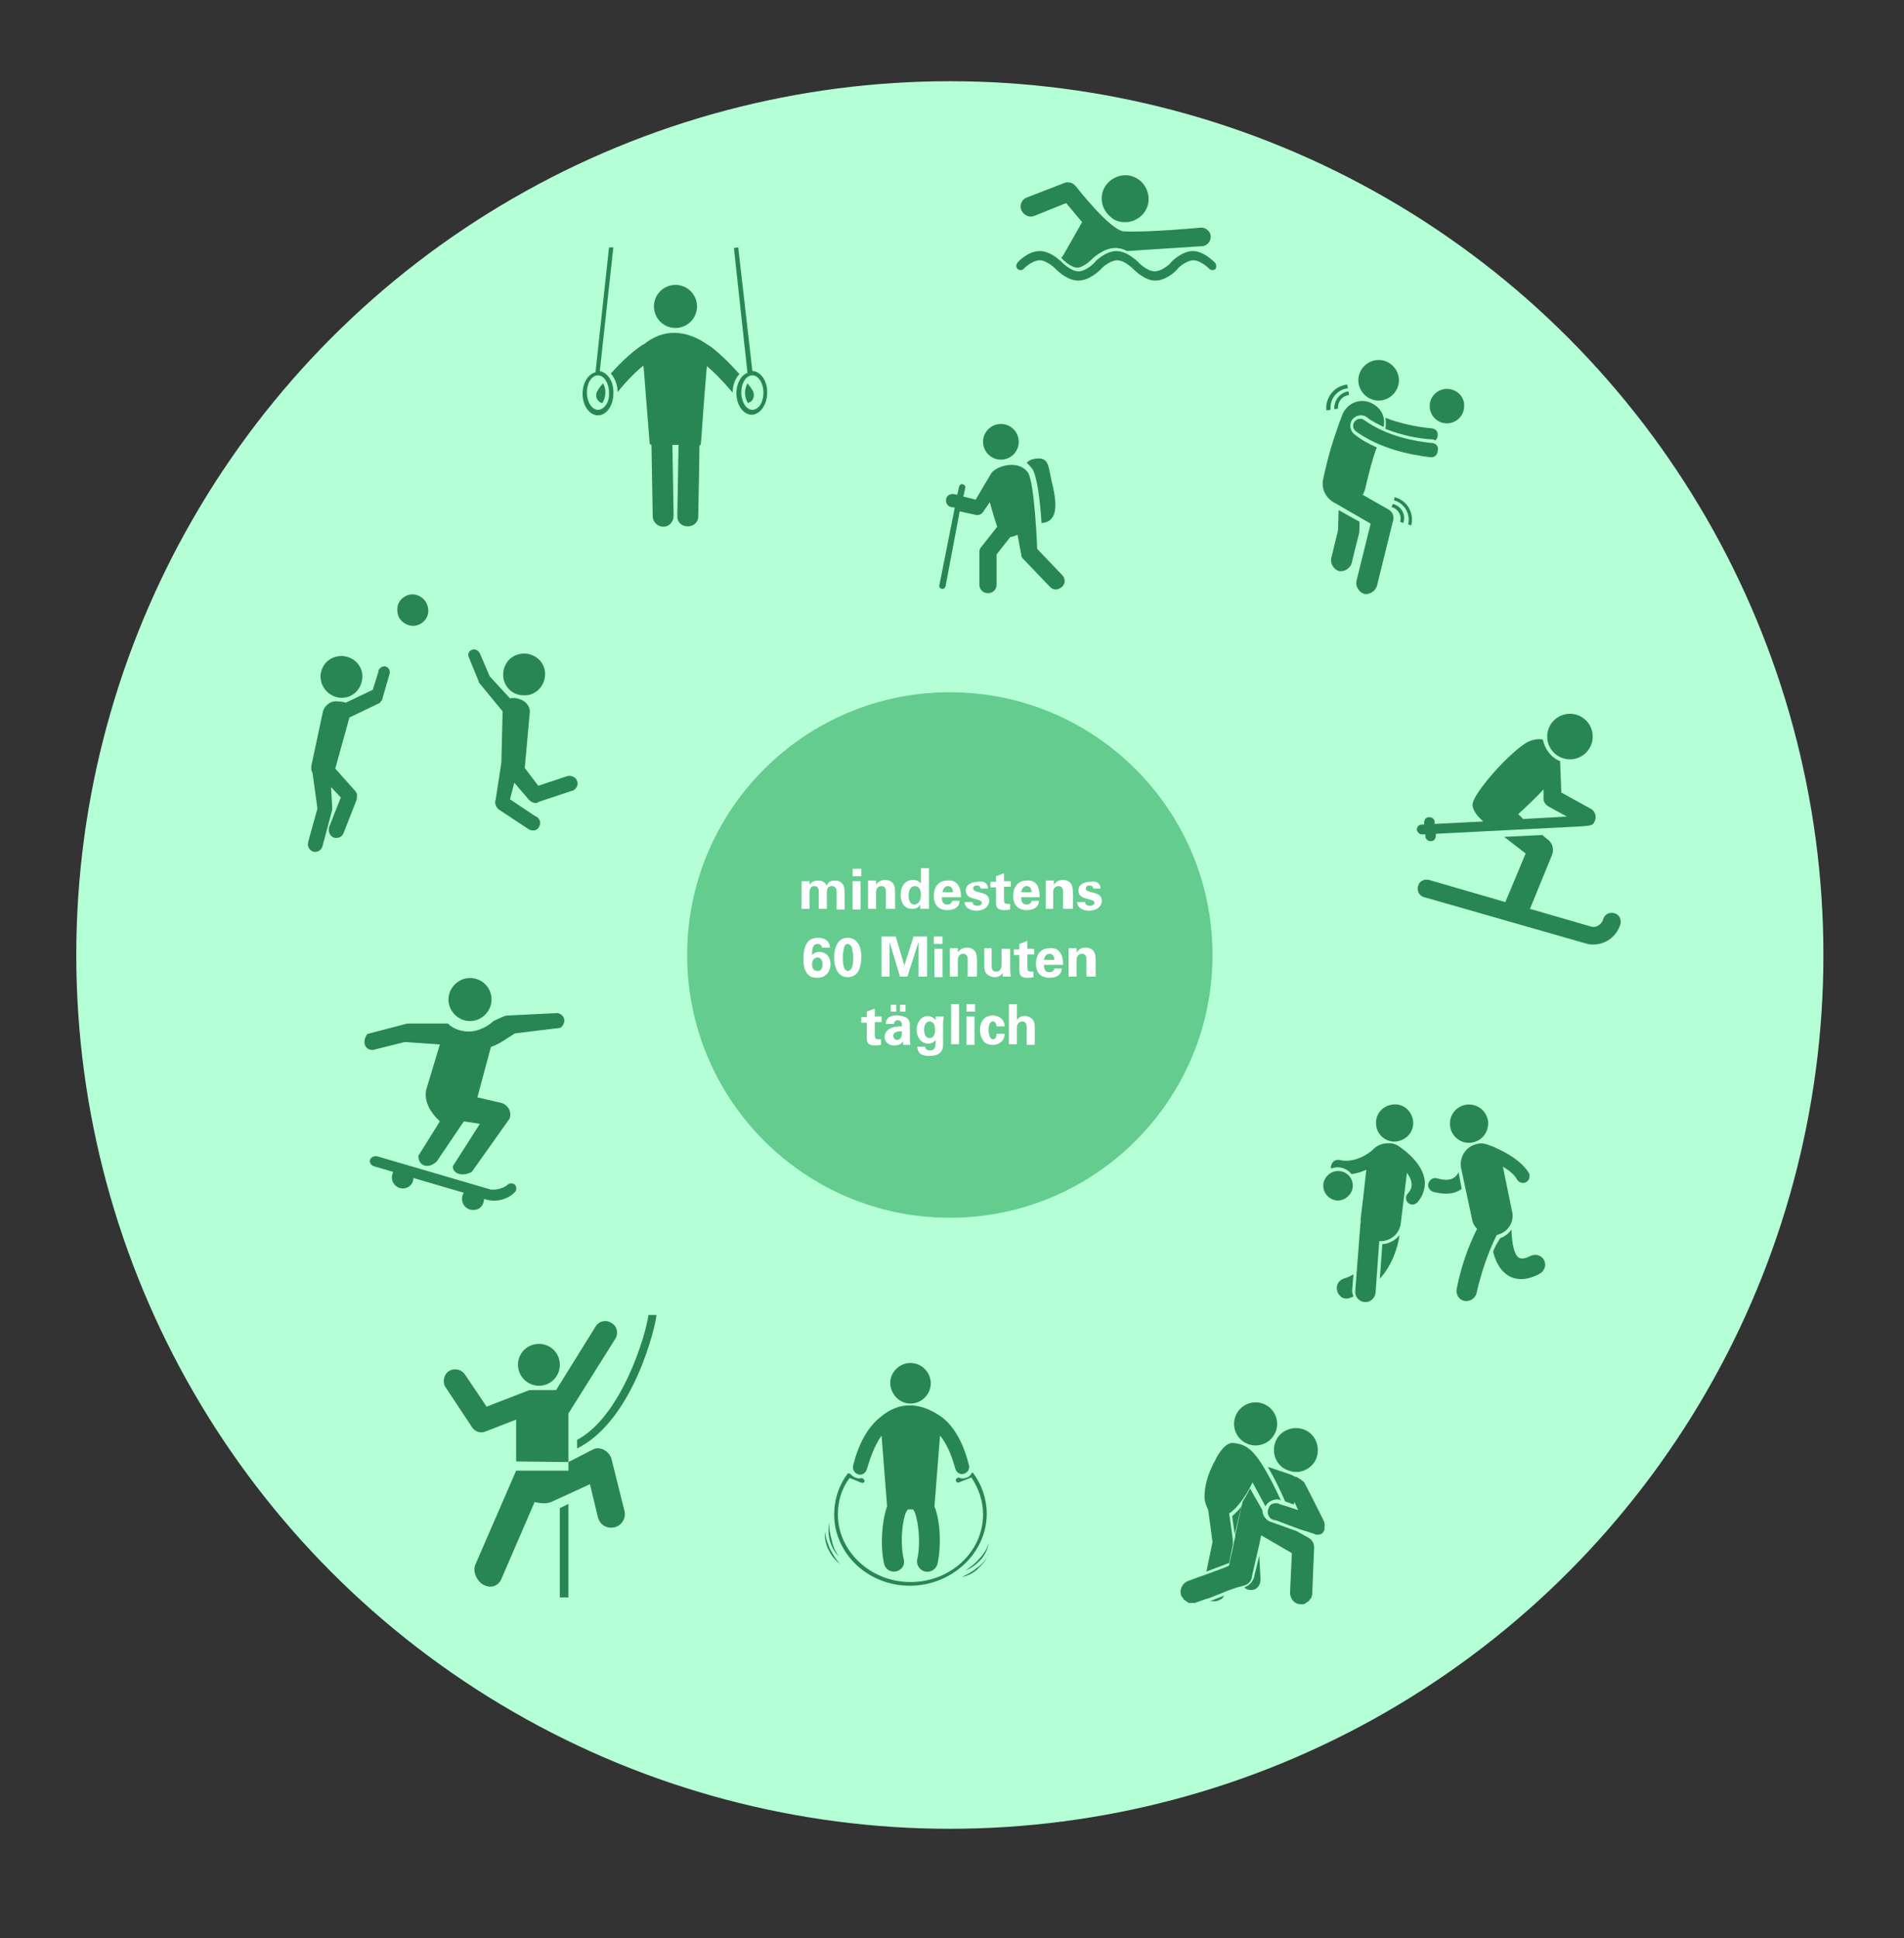 <?xml version="1.0" encoding="UTF-8"?>
<!-- Generator: Adobe Illustrator 24.0.1, SVG Export Plug-In . SVG Version: 6.00 Build 0)  -->
<svg xmlns="http://www.w3.org/2000/svg" xmlns:xlink="http://www.w3.org/1999/xlink" id="Ebene_1" x="0px" y="0px" viewBox="0 0 309.5 315" style="enable-background:new 0 0 309.5 315;" xml:space="preserve">
<rect x="0" y="0" width="309.5" height="315" fill="#333333" stroke="none"/>
<style type="text/css">
	.st0{fill:#B4FFD5;}
	.st1{fill:#64CC8F;}
	.st2{fill:#FFFFFF;}
	.st3{fill:#288653;}
</style>
<circle class="st0" cx="154.4" cy="155.2" r="142"></circle>
<circle class="st1" cx="154.4" cy="155.2" r="42.7"></circle>
<g>
	<path class="st2" d="M135.7,143.1c0.6,0,1,0.2,1.3,0.6c0.2,0.3,0.3,0.7,0.3,1.3v2.8H136V145c0-0.7-0.3-1-0.8-1   c-0.6,0-0.8,0.4-0.8,1.2v2.5h-1.3V145c0-0.5-0.1-1-0.7-1c-0.5,0-0.8,0.3-0.8,1v2.7h-1.3V144c0-0.2,0-0.4,0-0.8h1.3l0,0.6   c0.3-0.5,0.8-0.7,1.4-0.7c0.7,0,1.2,0.3,1.4,0.9C134.5,143.4,135,143.1,135.7,143.1z"></path>
	<path class="st2" d="M140,141.2v1.2h-1.4v-1.2H140z M139.9,143.2v4.6h-1.3v-4.6H139.9z"></path>
	<path class="st2" d="M145.4,147.7H144v-2.9c0-0.5-0.3-0.8-0.7-0.8c-0.5,0-0.9,0.3-0.9,1v2.7h-1.3v-3.9c0-0.1,0-0.4,0-0.7h1.3l0,0.7   c0.3-0.5,0.8-0.8,1.5-0.8c0.5,0,1,0.2,1.3,0.6c0.2,0.3,0.3,0.7,0.3,1.5V147.7z"></path>
	<path class="st2" d="M151,141.2v5.8c0,0.1,0,0.2,0,0.7h-1.4l0-0.7c-0.3,0.5-0.7,0.7-1.3,0.7c-1.3,0-1.9-1-1.9-2.3   c0-1.3,0.7-2.4,2-2.4c0.6,0,1,0.2,1.3,0.6v-2.5H151z M148.6,147c0.4,0,0.6-0.2,0.8-0.4c0.2-0.3,0.3-0.8,0.3-1.2   c0-0.9-0.4-1.4-1-1.4s-1,0.6-1,1.5C147.7,146.2,147.9,147,148.6,147z"></path>
	<path class="st2" d="M156,144.3c0.1,0.3,0.2,0.8,0.2,1.2c0,0.1,0,0.2,0,0.3h-3.1c0,0.9,0.3,1.2,0.9,1.2c0.4,0,0.7-0.2,0.8-0.6h1.2   c-0.1,1.1-0.9,1.5-2,1.5c-1.4,0-2.2-0.8-2.2-2.3c0-1.5,0.8-2.5,2.2-2.5C155,143,155.6,143.4,156,144.3z M154.9,145   c0-0.6-0.3-1-0.8-1c-0.5,0-0.8,0.4-0.9,1H154.9z"></path>
	<path class="st2" d="M160.6,144.4h-1.2c0-0.3-0.2-0.5-0.6-0.5c-0.4,0-0.6,0.2-0.6,0.5c0,0.2,0.1,0.3,0.3,0.4c0.2,0.1,0.6,0.2,1,0.3   c0.8,0.2,1.3,0.5,1.3,1.3c0,0.8-0.7,1.6-2.1,1.6c-1,0-1.9-0.5-1.9-1.4h1.3c0,0.4,0.3,0.6,0.8,0.6c0.4,0,0.7-0.2,0.7-0.5   c0-0.3-0.4-0.4-0.7-0.5l-0.7-0.2c-0.8-0.2-1.2-0.6-1.2-1.3c0-1,1-1.4,2-1.4C159.8,143.1,160.6,143.5,160.6,144.4z"></path>
	<path class="st2" d="M163.2,143.2h1.1v0.9h-1.1v2.1c0,0.5,0.1,0.7,0.6,0.7c0.2,0,0.2,0,0.4,0v0.9c-0.4,0.1-0.8,0.1-1,0.1   c-0.9,0-1.3-0.3-1.3-1.2v-2.5H161v-0.9h0.9v-0.9l1.3-0.5V143.2z"></path>
	<path class="st2" d="M168.8,144.3c0.1,0.3,0.2,0.8,0.2,1.2c0,0.1,0,0.2,0,0.3H166c0,0.9,0.3,1.2,0.9,1.2c0.4,0,0.7-0.2,0.8-0.6h1.2   c-0.1,1.1-0.9,1.5-2,1.5c-1.4,0-2.2-0.8-2.2-2.3c0-1.5,0.8-2.5,2.2-2.5C167.8,143,168.5,143.4,168.8,144.3z M167.7,145   c0-0.6-0.3-1-0.8-1c-0.5,0-0.8,0.4-0.9,1H167.7z"></path>
	<path class="st2" d="M174.2,147.7h-1.4v-2.9c0-0.5-0.3-0.8-0.7-0.8c-0.5,0-0.9,0.3-0.9,1v2.7H170v-3.9c0-0.1,0-0.4,0-0.7h1.3l0,0.7   c0.3-0.5,0.8-0.8,1.5-0.8c0.5,0,1,0.2,1.3,0.6c0.2,0.3,0.3,0.7,0.3,1.5V147.7z"></path>
	<path class="st2" d="M178.9,144.4h-1.2c0-0.3-0.2-0.5-0.6-0.5c-0.4,0-0.6,0.2-0.6,0.5c0,0.2,0.1,0.3,0.3,0.4c0.2,0.1,0.6,0.2,1,0.3   c0.8,0.2,1.3,0.5,1.3,1.3c0,0.8-0.7,1.6-2.1,1.6c-1,0-1.9-0.5-1.9-1.4h1.3c0,0.4,0.3,0.6,0.8,0.6c0.4,0,0.7-0.2,0.7-0.5   c0-0.3-0.4-0.4-0.7-0.5l-0.7-0.2c-0.8-0.2-1.2-0.6-1.2-1.3c0-1,1-1.4,2-1.4C178.1,143.1,178.9,143.5,178.9,144.4z"></path>
	<path class="st2" d="M133.6,154c0-0.4-0.3-0.6-0.7-0.6c-0.9,0-0.9,1.1-0.9,1.8c0.4-0.4,0.8-0.5,1.2-0.5c0.9,0,1.8,0.6,1.8,2   c0,0.6-0.2,1.1-0.5,1.5c-0.4,0.4-0.8,0.7-1.7,0.7c-0.6,0-1-0.1-1.3-0.4c-0.6-0.5-0.9-1.3-0.9-2.5c0-1.3,0.2-2.6,1-3.2   c0.6-0.4,1.2-0.4,1.4-0.4c1,0,1.9,0.5,1.9,1.6H133.6z M133.7,156.7c0-0.5-0.2-1.1-0.8-1.1c-0.4,0-0.9,0.3-0.9,1.1   c0,0.7,0.3,1.1,0.9,1.1C133.4,157.9,133.7,157.4,133.7,156.7z"></path>
	<path class="st2" d="M137.8,158.8c-1.7,0-2.2-1.7-2.2-3.2c0-1.5,0.5-3.2,2.2-3.2c0.7,0,1.2,0.3,1.6,0.8c0.4,0.5,0.6,1.2,0.6,2.3   C140,157.7,139.2,158.8,137.8,158.8z M138.7,155.7c0-0.6-0.1-1.2-0.2-1.6s-0.4-0.7-0.7-0.7c-0.3,0-0.5,0.2-0.6,0.6   c-0.1,0.4-0.2,1-0.2,1.7c0,1.4,0.3,2.1,0.8,2.1C138.4,157.8,138.7,157,138.7,155.7z"></path>
	<path class="st2" d="M145.6,152.2l1.4,4.7l1.5-4.7h2.2v6.5h-1.4v-5.6l-1.8,5.6h-1.2l-1.7-5.6v5.6h-1.3v-6.5H145.6z"></path>
	<path class="st2" d="M153.2,152.2v1.2h-1.4v-1.2H153.2z M153.2,154.2v4.6h-1.3v-4.6H153.2z"></path>
	<path class="st2" d="M158.7,158.7h-1.4v-2.9c0-0.5-0.3-0.8-0.7-0.8c-0.5,0-0.9,0.3-0.9,1v2.7h-1.3v-3.9c0-0.1,0-0.4,0-0.7h1.3   l0,0.7c0.3-0.5,0.8-0.8,1.5-0.8c0.5,0,1,0.2,1.3,0.6c0.2,0.3,0.3,0.7,0.3,1.5V158.7z"></path>
	<path class="st2" d="M161.2,154.2v2.8c0,0.7,0.3,0.9,0.7,0.9c0.8,0,0.9-0.6,0.9-1.3v-2.4h1.4v2.8c0,0.4,0,1.4,0.1,1.7h-1.3l0-0.6   c-0.3,0.5-0.8,0.7-1.3,0.7c-0.6,0-1.1-0.3-1.4-0.6c-0.2-0.3-0.3-0.7-0.3-1.2v-2.9H161.2z"></path>
	<path class="st2" d="M167,154.2h1.1v0.9H167v2.1c0,0.5,0.1,0.7,0.6,0.7c0.2,0,0.2,0,0.4,0v0.9c-0.4,0.1-0.8,0.1-1,0.1   c-0.9,0-1.3-0.3-1.3-1.2v-2.5h-0.9v-0.9h0.9v-0.9l1.3-0.5V154.2z"></path>
	<path class="st2" d="M172.6,155.3c0.1,0.3,0.2,0.8,0.2,1.2c0,0.1,0,0.2,0,0.3h-3.1c0,0.9,0.3,1.2,0.9,1.2c0.4,0,0.7-0.2,0.8-0.6   h1.2c-0.1,1.1-0.9,1.5-2,1.5c-1.4,0-2.2-0.8-2.2-2.3c0-1.5,0.8-2.5,2.2-2.5C171.6,154,172.2,154.4,172.6,155.3z M171.4,156   c0-0.6-0.3-1-0.8-1c-0.5,0-0.8,0.4-0.9,1H171.4z"></path>
	<path class="st2" d="M178,158.7h-1.4v-2.9c0-0.5-0.3-0.8-0.7-0.8c-0.5,0-0.9,0.3-0.9,1v2.7h-1.3v-3.9c0-0.1,0-0.4,0-0.7h1.3l0,0.7   c0.3-0.5,0.8-0.8,1.5-0.8c0.5,0,1,0.2,1.3,0.6c0.2,0.3,0.3,0.7,0.3,1.5V158.7z"></path>
	<path class="st2" d="M142.2,165.2h1.1v0.9h-1.1v2.1c0,0.5,0.1,0.7,0.6,0.7c0.2,0,0.2,0,0.4,0v0.9c-0.4,0.1-0.8,0.1-1,0.1   c-0.9,0-1.3-0.3-1.3-1.2v-2.5H140v-0.9h0.9v-0.9l1.3-0.5V165.2z"></path>
	<path class="st2" d="M147.5,165.5c0.3,0.3,0.4,0.6,0.4,1.2l0,1.7c0,0.6,0,1,0.1,1.4h-1.2c0-0.1,0-0.2,0-0.3c0-0.1,0-0.2,0-0.3   c-0.3,0.5-0.7,0.7-1.4,0.7c-0.3,0-0.6,0-0.9-0.2c-0.4-0.2-0.7-0.7-0.7-1.1c0-0.7,0.3-1.1,0.8-1.4s1.1-0.4,1.8-0.4h0.2v-0.2   c0-0.5-0.2-0.8-0.7-0.8c-0.2,0-0.4,0.1-0.5,0.3c0,0.1-0.1,0.2-0.1,0.3h-1.3c0-1.1,0.9-1.4,1.9-1.4   C146.6,165.1,147.1,165.2,147.5,165.5z M145.7,163.3v1.1h-0.9v-1.1H145.7z M145.8,169c0.6,0,0.8-0.5,0.8-1.2v-0.2l-0.2,0   c-0.8,0-1.2,0.3-1.2,0.7C145.2,168.7,145.5,169,145.8,169z M147.2,163.3v1.1h-0.9v-1.1H147.2z"></path>
	<path class="st2" d="M152.1,165.8l0-0.6h1.3c0,0.3-0.1,0.7-0.1,1.1v3.5c0,1.3-0.9,1.8-2.2,1.8c-1.2,0-1.9-0.3-2-1.5h1.3   c0,0.4,0.3,0.6,0.8,0.6c0.4,0,0.7-0.2,0.8-0.5c0-0.1,0.1-0.6,0.1-0.9V169c-0.3,0.4-0.7,0.6-1.2,0.6c-1.2,0-1.9-1.1-1.9-2.2   c0-1.2,0.7-2.3,1.9-2.3C151.4,165.2,151.8,165.4,152.1,165.8z M151.1,168.7c0.6,0,0.9-0.5,0.9-1.3c0-0.9-0.3-1.4-0.9-1.4   c-0.5,0-0.9,0.5-0.9,1.4C150.3,168.3,150.6,168.7,151.1,168.7z"></path>
	<path class="st2" d="M155.9,163.2v6.5h-1.3v-6.5H155.9z"></path>
	<path class="st2" d="M158.5,163.2v1.2h-1.4v-1.2H158.5z M158.4,165.2v4.6h-1.3v-4.6H158.4z"></path>
	<path class="st2" d="M163.3,166.8H162c-0.1-0.6-0.3-0.8-0.6-0.8c-0.5,0-0.7,0.5-0.7,1.4c0,0.4,0.1,1.5,0.7,1.5   c0.4,0,0.6-0.4,0.6-0.9h1.3c0,1.1-0.8,1.8-1.9,1.8c-0.9,0-1.3-0.3-1.6-0.7c-0.3-0.4-0.5-1-0.5-1.7c0-2.1,1.5-2.4,2.1-2.4   C162.5,165.1,163.3,165.7,163.3,166.8z"></path>
	<path class="st2" d="M165.3,163.2v2.6c0.3-0.5,0.7-0.7,1.3-0.7c0.4,0,0.8,0.2,1.1,0.4c0.4,0.3,0.5,0.9,0.5,1.5v2.8h-1.3V167   c0-0.7-0.3-1-0.7-1c-0.5,0-0.9,0.4-0.9,0.9v2.8H164v-6.5H165.3z"></path>
</g>
<g>
	<path class="st3" d="M55.4,113.4c1.9,0.1,3.4-1.4,3.5-3.3c0.1-1.9-1.4-3.4-3.3-3.5c-1.3,0-2.4,0.6-3,1.6c-0.3,0.5-0.5,1.1-0.5,1.7   C52.1,111.8,53.6,113.3,55.4,113.4z"></path>
	<path class="st3" d="M85.1,113c1.9,0.1,3.4-1.4,3.5-3.3c0.1-1.9-1.4-3.4-3.3-3.5c-1.3,0-2.4,0.6-3,1.6c-0.3,0.5-0.5,1.1-0.5,1.7   C81.7,111.4,83.2,113,85.1,113z"></path>
	<path class="st3" d="M66.8,96.6c-1.4,0.2-2.4,1.4-2.2,2.8c0.1,1.4,1.4,2.4,2.8,2.3c1.4-0.2,2.4-1.4,2.2-2.8   C69.4,97.5,68.2,96.5,66.8,96.6z"></path>
	<path class="st3" d="M93.8,126.9c-0.2-0.6-0.9-0.9-1.5-0.8l0,0l-4.8,1.6l-2.2-2.9l0.8-8.8l0,0c0.2-1.1-0.6-2.1-1.7-2.4   c-0.5-0.2-1-0.2-1.5-0.1l-3.3-3.6l-1.5-3.5c0-0.1,0-0.1-0.1-0.2c-0.2-0.5-0.8-0.8-1.3-0.6c-0.5,0.2-0.7,0.7-0.5,1.2l0,0l1.6,3.9   l0,0c0,0.1,0.1,0.3,0.2,0.4l3.7,4.5l-0.2,8.3l-0.9,5.9c0,0.1,0,0.2-0.1,0.3c0,0,0,0,0,0.1c0,0,0,0.1,0,0.1l0,0.1l0,0   c0,0.4,0.2,0.8,0.5,1.1l5,3.3l0,0c0.6,0.3,1.3,0.2,1.6-0.4c0.4-0.6,0.2-1.3-0.4-1.7c0,0,0,0-0.1,0l-4.2-2.8l0.7-2.7L86,130l0,0   c0.3,0.3,0.7,0.5,1.1,0.5l0,0l0.1,0c0.1,0,0.1,0,0.2-0.1c0.1,0,0.1,0,0.2-0.1l5.4-1.8c0,0,0.1,0,0.1,0   C93.7,128.2,94.1,127.5,93.8,126.9z"></path>
	<path class="st3" d="M62.7,108.3c-0.5-0.1-1,0.2-1.2,0.7c0,0.1,0,0.1,0,0.2l-0.9,2.9l-4.4,2.1c-0.3-0.1-0.7-0.2-1.2-0.2   c-1.2-0.2-2.2,0.6-2.5,1.6l0,0l-1.9,8.9l0,0c0,0.1,0,0.3,0,0.5c0,0.2,0.1,0.4,0.2,0.6l0.8,5.8l-1.5,5.4c0,0,0,0,0,0.1   c-0.2,0.6,0.2,1.3,0.8,1.5c0.6,0.2,1.3-0.2,1.5-0.8l0,0l1.6-6c0-0.1,0-0.5,0-0.5h0l-0.2-3.2l1.6,1.7l-1.9,4.8c0,0,0,0.1,0,0.1   c-0.2,0.6,0.1,1.3,0.7,1.6c0.6,0.2,1.3,0,1.6-0.6l0,0l2.2-5.6c0,0,0-0.1,0-0.1c0,0,0,0,0-0.1c0,0,0-0.1,0-0.1   c0.1-0.4,0-0.8-0.3-1.1l0,0l-3.2-3.6l2.3-8.3c0,0,0,0,0,0l4.8-2.3c0.1,0,0.2-0.1,0.2-0.2c0,0,0.1-0.1,0.1-0.1c0,0,0,0,0,0   c0,0,0.1-0.1,0.1-0.1c0.1-0.1,0.2-0.3,0.2-0.5l1.1-3.8l0,0C63.5,109,63.2,108.5,62.7,108.3z"></path>
</g>
<g>
	<path class="st3" d="M182.4,36.1c0.2,0,0.5,0,0.8,0c2.1-0.2,3.7-2,3.5-4.1c-0.2-2.1-2-3.7-4.1-3.5c-2.1,0.2-3.7,2-3.5,4.1   c0.1,1.1,0.7,2.1,1.5,2.7C181.1,35.8,181.8,36,182.4,36.1z"></path>
	<g>
		<path class="st3" d="M168.1,35.1l5.2-2.1l2.6,3.1l-2.9,5.1c-0.2,0.3-0.3,0.5-0.5,0.7c0.2,0.2,0.3,0.3,0.4,0.4    c0.3,0.3,1.4,1.2,2.2,1.2c0.8,0,1.9-0.9,2.2-1.2c0.2-0.2,2-2,4-2c0.7,0,1.4,0.2,1.9,0.5l12.3-0.8c0.8-0.1,1.4-0.9,1.3-1.7    s-0.9-1.4-1.7-1.3c0,0-8.4,0.8-12.4,0.6c-2.2-0.1-7.8-7.3-7.8-7.3c0,0,0,0-0.1-0.1c-0.4-0.5-1.1-0.7-1.7-0.5l-6.2,2.4    c-0.8,0.3-1.2,1.2-0.9,2C166.4,35,167.3,35.4,168.1,35.1z"></path>
		<path class="st3" d="M197.5,42.7c-0.1-0.1-1.8-1.9-3.6-1.9s-3.6,1.8-3.6,1.9c-0.3,0.4-1.6,1.4-2.6,1.4c-1.2,0-2.6-1.4-2.6-1.4    c0-0.1-0.9-0.9-2-1.5c-0.5-0.2-1-0.4-1.6-0.4c-1.9,0-3.6,1.8-3.6,1.9c-0.1,0.1-1.4,1.4-2.6,1.4c-1.2,0-2.6-1.4-2.6-1.4    c0,0-0.1-0.1-0.3-0.3c-0.6-0.5-1.9-1.6-3.4-1.6c-1.9,0-3.6,1.8-3.6,1.9c-0.1,0.1-0.2,0.3-0.2,0.5c0,0.2,0.1,0.4,0.2,0.5    c0.1,0.1,0.3,0.2,0.5,0.2c0.2,0,0.4-0.1,0.5-0.2c0.3-0.4,1.6-1.4,2.6-1.4c1.2,0,2.6,1.4,2.6,1.4c0,0,0,0,0.1,0.1    c0.4,0.4,1.9,1.8,3.6,1.8c1.7,0,3.3-1.5,3.6-1.8h0l0.1-0.1c0.3-0.4,1.6-1.4,2.6-1.4c0.3,0,0.6,0.1,0.9,0.2    c0.9,0.4,1.7,1.2,1.7,1.2c0.1,0.1,1.8,1.9,3.6,1.9c1.9,0,3.6-1.8,3.6-1.9c0.3-0.4,1.6-1.4,2.6-1.4c1.2,0,2.6,1.4,2.6,1.4    c0.1,0.1,0.3,0.2,0.5,0.2c0.2,0,0.4-0.1,0.5-0.2C197.7,43.5,197.8,43,197.5,42.7z"></path>
	</g>
</g>
<g>
	<g>
		<g>
			<path class="st3" d="M210.3,232.1c2-0.2,3.7,1.2,3.9,3.2c0.2,2-1.2,3.7-3.2,3.9c-0.2,0-0.5,0-0.7,0c-0.6-0.1-1.2-0.3-1.8-0.7     c-0.8-0.6-1.3-1.5-1.4-2.5C206.9,234,208.3,232.3,210.3,232.1z"></path>
			<path class="st3" d="M215.2,247.2c0.1,0.3,0.2,0.6,0.1,0.9c0,0,0,0.1,0,0.1c0,0,0,0,0,0c0,0,0,0.1,0,0.1c0,0,0,0.1,0,0.1     c0,0,0,0,0,0.1c0,0,0,0.1,0,0.1c0,0.1-0.1,0.2-0.1,0.2c0,0,0,0,0,0c0,0,0,0.1-0.1,0.1c0,0,0,0,0,0.1c0,0,0,0,0,0c0,0,0,0,0,0     c-0.1,0.1-0.1,0.1-0.2,0.2c0,0,0,0,0,0c0,0,0,0,0,0c0,0-0.1,0-0.1,0.1c0,0,0,0-0.1,0c0,0,0,0,0,0c-0.1,0-0.2,0.1-0.2,0.1     c0,0,0,0,0,0c-0.1,0-0.1,0-0.2,0c0,0-0.2,0-0.2,0c0,0-0.1,0-0.1,0c-0.1,0-0.2,0-0.3-0.1l-1.2-0.4l-1-0.3l-1.9-0.7l-2.1-0.8     L207,247c-0.7-0.2-1-0.9-0.9-1.5c0-0.1,0-0.2,0.1-0.3c0-0.1,0.1-0.2,0.1-0.2c0,0,0,0,0-0.1c0-0.1,0.1-0.1,0.1-0.2c0,0,0,0,0,0     c0.1-0.1,0.1-0.1,0.2-0.2c0,0,0,0,0,0c0.1,0,0.1-0.1,0.2-0.1c0,0,0,0,0.1,0c0.1,0,0.1-0.1,0.2-0.1c0,0,0,0,0,0c0.1,0,0.1,0,0.2,0     c0,0,0,0,0,0c0.1,0,0.1,0,0.2,0c0,0,0.1,0,0.1,0c0.1,0,0.2,0,0.3,0.1l0.6,0.2l0.7,0.2l0.9,0.3l0.9,0.3l-0.3-0.7l-0.3-0.6     l-0.1,0.4l-1.4-0.5c-1.7-3.9-2.8-5.5-2.8-5.6c0.1,0,3.6,1.2,3.6,1.2c0,0,0.6,0.2,0.6,0.3c0,0,0.2,0.1,0.3,0.1c0,0,0,0,0.1,0     c0.1,0,0.6,0.4,0.7,0.4c0,0,0.2,0.1,0.2,0.2c0,0,0.1,0.1,0.2,0.1c0,0,0,0,0,0c0,0,0.1,0.1,0.1,0.1c0,0,0.1,0.1,0.1,0.1     c0.6,1.1,1.8,3.5,2.5,4.9C215,246.8,215.2,247.2,215.2,247.2z"></path>
			<path class="st3" d="M212.7,249.9c0.7,0.4,1,1.1,0.9,1.9l-0.3,7.3c0,0.1,0,0.2-0.1,0.3c0,0,0,0.1,0,0.1c0,0.1,0,0.1-0.1,0.2     c0,0,0,0.1-0.1,0.1c0,0.1-0.1,0.1-0.1,0.2c0,0-0.1,0.1-0.1,0.1c0,0.1-0.1,0.1-0.1,0.1c0,0-0.1,0.1-0.1,0.1c0,0-0.1,0.1-0.2,0.1     c0,0-0.1,0.1-0.1,0.1c-0.1,0-0.1,0.1-0.2,0.1c0,0-0.1,0-0.1,0.1c-0.1,0-0.1,0-0.2,0c0,0-0.1,0-0.1,0c-0.1,0-0.2,0-0.3,0     c-1,0-1.7-0.9-1.7-1.9l0.3-6.4l-5-2.9l-0.3,1.5l-0.9,3.9l-0.3,1.3c0,0,0,0,0,0.1c-0.1,0.6-0.5,1.1-1.1,1.3l-0.3,0.1L201,258     l-1.7,0.6l-0.7,0.3l-2,0.8l-0.7,0.2l-1.4,0.5c-0.1,0-0.2,0.1-0.3,0.1c0,0,0,0-0.1,0c0,0,0,0-0.1,0c-0.1,0-0.1,0-0.2,0     c0,0-0.1,0-0.1,0c-0.1,0-0.2,0-0.3,0c0,0,0,0-0.1,0c-0.1,0-0.2,0-0.2-0.1c0,0-0.1,0-0.1-0.1c-0.1,0-0.1-0.1-0.2-0.1     c0,0-0.1,0-0.1-0.1c-0.1,0-0.1-0.1-0.2-0.1c0,0-0.1-0.1-0.1-0.1c0-0.1-0.1-0.1-0.1-0.2c0,0,0-0.1-0.1-0.1     c-0.1-0.1-0.1-0.2-0.2-0.3c-0.3-0.9,0.1-2,1.2-2.4l1.9-0.7l0.6-0.2l3.5-1.3l0.2-0.1l0.4-0.2l0.1-0.6c0.2-0.9,0.5-2.1,0.7-3.3     c0.1-0.3,0.2-0.7,0.2-1.1c0.4-1.7,0.7-3.3,0.9-4.1c0.1-0.4,0.3-1.3,0.3-1.3c0.6-0.9,1.2-2.1,1.2-2.1l2,3.5c0,0.8,0.5,1.6,1.3,1.9     l4.2,1.5L212.7,249.9z"></path>
			<path class="st3" d="M208.2,243.8L208.2,243.8c-0.3-0.1-0.6-0.2-0.9-0.1c-0.7,0.1-1.3,0.5-1.6,1.1l-2.1-3.9c0,0-1.5,3.4-3.7,5     c0,0-0.1,0-0.1,0l0.6,4.3c0,0.1,0,0.2,0,0.3c0,0,0,0.1,0,0.1c0,0.2,0,0.3,0,0.4l-0.6,3l-3.7,1.4l1-4.8l-0.7-5.2     c0,0-0.6-1.2-0.6-2c0-0.8,0-3,1.8-6.2c0-0.1,1.4-2.9,2.9-2.7C202.7,234.8,204.2,235.2,208.2,243.8z"></path>
			<path class="st3" d="M204.7,252.8l0.2,3.9c0,0.9-0.6,1.7-1.5,1.7c-0.4,0-0.8-0.1-1.1-0.4l0.1-0.1c0.8-0.3,1.3-1,1.5-1.7     c0,0,0,0,0-0.1L204.7,252.8z"></path>
			<path class="st3" d="M200.3,246.4c0.5-0.5,0.9-0.8,1.5-1.6c-0.5,1.9-1,4.3-1.1,4.5l-0.2-1.4L200.3,246.4z"></path>
			<path class="st3" d="M199,259.3C199,259.3,199,259.3,199,259.3c-0.1,0.1-0.1,0.2-0.2,0.3l0,0c0,0-0.1,0.1-0.1,0.1     c-0.1,0.1-0.1,0.1-0.2,0.2c0,0,0,0-0.1,0c-0.1,0.1-0.2,0.1-0.3,0.2c0,0-0.1,0-0.1,0l0,0c-0.1,0-0.2,0.1-0.3,0.1c0,0-0.1,0-0.2,0     c0,0-0.1,0-0.1,0c0,0-0.1,0-0.1,0l0,0c0,0-0.1,0-0.1,0c-0.1,0-0.3,0-0.4,0c0,0-0.1,0-0.1,0L199,259.3z"></path>
		</g>
	</g>
	<circle class="st3" cx="204.1" cy="231.4" r="3.5"></circle>
</g>
<g>
	<path class="st3" d="M93.8,235.4c9.3-4.6,12.9-20.4,12.9-21.7h-1.3C105,217,101,230.2,93.8,234V235.4z M87.6,225.2   c1.9,0,3.4-1.5,3.4-3.4c0-1.9-1.5-3.4-3.4-3.4c-1.9,0-3.4,1.5-3.4,3.4C84.2,223.6,85.7,225.2,87.6,225.2z M92.4,259.6v-15.2   l-1.4,0.7v14.5L92.4,259.6L92.4,259.6z M92.4,237.6v1.4h-8.5l-6.6,15.2c-0.5,1.1,0.1,2.6,1.2,3.3c1.2,0.7,2.5,0.3,3-0.9l5.4-12.5   c0.5,0.1,1,0.2,1.5,0.2c0.5,0,1-0.1,1.4-0.3l6.1-2.8l1.3,5.4c0.3,1.2,1.5,1.9,2.7,1.6c1.2-0.3,1.9-1.5,1.6-2.7l-2.1-8.4   c-0.3-1.2-1.8-2.1-2.9-1.6L92.4,237.6l0-7.9l7.6-12.1c0.6-0.9,0.3-2.1-0.6-2.6c-0.9-0.6-2.1-0.3-2.6,0.6l-6.4,10.3l-3.9,0   c-0.2,0-0.5,0-0.7,0.1l-6.7,2.6l-3.5-5.2c-0.6-0.9-1.8-1.1-2.6-0.6c-0.9,0.6-1.1,1.8-0.6,2.6l4.3,6.5c0.5,0.8,1.5,1.1,2.3,0.7   l4.9-1.9l0,6.8L92.4,237.6L92.4,237.6z"></path>
</g>
<g>
	<path class="st3" d="M97.2,63.4c-0.6,0.8-0.2,1.9,0.7,2.1c0.3-0.4,0.5-1,0.5-1.7c0-0.6-0.1-1.1-0.4-1.5   C97.7,62.7,97.4,63,97.2,63.4z"></path>
	<circle class="st3" cx="109.8" cy="49.8" r="3.5"></circle>
	<path class="st3" d="M97.5,60.3l2.2-20.1L99,40.2l-2.2,20.3c-1.2,0.3-2.1,1.7-2.1,3.5c0,1.9,1.1,3.5,2.5,3.5s2.5-1.6,2.5-3.5   C99.8,62,98.8,60.6,97.5,60.3z M97.2,66.6c-1,0-1.8-1.3-1.8-2.8c0-1.6,0.8-2.8,1.8-2.8s1.8,1.3,1.8,2.8   C99.1,65.4,98.2,66.6,97.2,66.6z"></path>
	<path class="st3" d="M115,56C115,56,114.9,56,115,56c-3.6-2.5-7.2-2.6-10.4,0c0,0,0,0-0.1,0c-0.1,0.1-2.3,1.4-5.2,4.7   c0.6,0.7,1.1,1.8,1.1,3c1.7-2.1,3.2-3.5,4.2-4.3l1,12.6c0,0.1,0.1,0.3,0.3,0.3c0,0,0,0,0,0.1l0.2,11.5c0,0.9,0.8,1.7,1.7,1.7   c1,0,1.7-0.8,1.7-1.8l-0.2-11.5h1l-0.2,11.5c-0.1,2.3,3.4,2.3,3.4,0.1c0.1-4.1,0.2-11.3,0.2-11.5c0.4-0.1,0.1,0.1,1.2-12.9   c1,0.8,2.5,2.3,4.2,4.3c0-1.2,0.4-2.3,1.1-3C117.2,57.4,115.1,56,115,56z"></path>
	<path class="st3" d="M121.5,62.3c-0.2,0.4-0.4,0.9-0.4,1.5c0,0.7,0.2,1.3,0.5,1.7c0.1-0.1,0.3-0.1,0.4-0.2c0.6-0.4,0.7-1.3,0.3-1.9   C122.1,63,121.8,62.7,121.5,62.3z"></path>
	<path class="st3" d="M122.3,60.3L122.3,60.3L120,40.2l-0.7,0.1l2.2,20.3c-1.1,0.4-1.8,1.8-1.8,3.3c0,1.9,1.1,3.5,2.5,3.5   c1.3,0,2.5-1.6,2.5-3.5C124.8,61.9,123.6,60.3,122.3,60.3z M122.3,66.6c-1,0-1.8-1.3-1.8-2.8c0-1.6,0.8-2.8,1.8-2.8   c1,0,1.8,1.3,1.8,2.8C124.1,65.4,123.3,66.6,122.3,66.6z"></path>
</g>
<g>
	<path class="st3" d="M237.1,190.5c-0.7,1.4-2,1.4-3.5,1c-0.6-0.2-1.2,0.2-1.4,0.8c-0.2,0.6,0.2,1.2,0.8,1.4   c1.6,0.4,3.3,0.5,4.6-0.5L237.1,190.5z"></path>
	<path class="st3" d="M251,204.8c-0.4-0.8-1.4-1.1-2.2-0.7c-0.6,0.3-1.4,0.6-1.9,0.3c-1-0.6-1.2-3.5-1.2-4.6c-0.4,0.6-1,1.1-1.8,1.4   c-0.5,0.7-0.9,1.4-1.2,2.2c1,4.1,3.9,5.5,7.4,3.7C251.1,206.6,251.4,205.6,251,204.8z"></path>
	<path class="st3" d="M220,207.1c-0.5,0.3-1,0.5-1.6,0.7c-0.9,0.3-1.3,1.2-1,2.1c0.3,0.9,1.2,1.4,2.1,1c0.2-0.1,0.3-0.1,0.5-0.2   c-0.1-0.3-0.2-0.6-0.2-1L220,207.1z"></path>
	<path class="st3" d="M224.7,202.2l-0.4,5.6c2-2.2,2.9-5,3.2-7.1C226.9,201.5,225.9,202.1,224.7,202.2z"></path>
	<path class="st3" d="M227,185.5c1.6-0.2,2.9-1.6,2.7-3.3s-1.6-2.9-3.3-2.7s-2.9,1.6-2.7,3.3C223.8,184.4,225.3,185.7,227,185.5z"></path>
	<path class="st3" d="M227.7,186.5c-0.5-0.4-1.1-0.7-1.7-0.7c-1.1-0.1-2.2,0.3-2.9,1.1c-0.7,0.6-2.9,2.2-5.4,1.6   c-0.6-0.1-1.2,0.3-1.3,0.9c-0.1,0.2-0.1,0.3,0,0.5c0.3-0.1,0.7-0.2,1-0.2c1,0,1.8,0.5,2.3,1.1c0.9-0.1,1.7-0.4,2.4-0.7   c-0.9,8.3-1,7.9-0.9,8.5c-0.1,0.3,0-0.3-0.9,11.2c-0.1,0.9,0.6,1.7,1.5,1.8c0.9,0.1,1.7-0.6,1.8-1.5l0.6-8.4   c1.8,0.1,3.3-1.2,3.5-2.9l1-8.2c1.1,1.5,0.9,2.6,0.1,3.4c-0.4,0.5-0.3,1.1,0.1,1.5c0.5,0.4,1.1,0.3,1.5-0.1c0.9-1,1.3-2.3,1.2-3.5   C231.3,189,228.1,186.8,227.7,186.5z"></path>
	<path class="st3" d="M219.9,192.7c0-1.4-1.1-2.4-2.4-2.4s-2.4,1.1-2.4,2.4s1.1,2.4,2.4,2.4C218.7,195.1,219.9,194,219.9,192.7z"></path>
	<path class="st3" d="M245.8,196.9l-1.5-7.3c1,0.6,1.9,1.3,2.3,2.1c0.3,0.5,1,0.7,1.5,0.4c0.5-0.3,0.7-1,0.4-1.5   c-1.6-2.7-6-4.3-6.1-4.4c0,0,0,0-0.1,0c-0.7-0.3-1.4-0.5-2.2-0.3c-1.8,0.4-2.9,2.1-2.6,3.9l1.8,8.4c0.1,0.6,0.4,1.1,0.8,1.5   c-1.4,2.8-2.6,6.1-3.3,9.7c-0.2,0.9,0.3,1.8,1.2,2c0.9,0.2,1.8-0.4,2-1.2c0.8-3.5,1.9-6.7,3.3-9.5   C245.1,200.3,246.2,198.6,245.8,196.9z"></path>
	<path class="st3" d="M239.1,185.7c1.7-0.2,2.9-1.6,2.8-3.4c-0.2-1.7-1.6-2.9-3.4-2.8c-1.7,0.2-2.9,1.6-2.8,3.3   C235.8,184.6,237.4,185.9,239.1,185.7z"></path>
</g>
<g>
	<path class="st3" d="M160.4,246c0-2.4-0.8-4.7-2.2-6.6l0,0c-0.1-0.1-0.2-0.1-0.2-0.1c-0.2,0.5-0.6,0.8-1.1,0.9   c-0.3,0.1-0.7,0.1-1.1-0.1l-0.2,0.1c-0.2,0.1-0.3,0.3-0.2,0.5c0.1,0.2,0.3,0.3,0.5,0.2l2-0.8c1.2,1.8,1.9,3.9,1.9,6   c0,6.1-5.3,11-11.8,11c-6.5,0-11.8-5-11.8-11c0-2.1,0.6-4.2,1.9-5.9c1.5,0.5,2.2,1.1,2.4,0.6c0.1-0.2,0-0.3-0.2-0.5l-0.2-0.1   c-0.6,0.2-1.4-0.1-1.9-0.7c-0.1,0-0.3-0.2-0.5,0.1l0,0c-1.4,1.9-2.1,4.2-2.1,6.5c0,6.4,5.5,11.6,12.3,11.6S160.4,252.4,160.4,246z"></path>
	<path class="st3" d="M139.5,239.6c0.6,0.2,1.2-0.2,1.4-0.8c0.5-1.7,1.2-3.8,2.4-5.5l0.9,11.5c-0.9,2.5-1.1,6.6-0.5,9.3   c0.2,0.8,0.8,1.3,1.6,1.3c1.1,0,1.9-1,1.6-2c-0.7-3.1-0.1-7.2,0.6-8l0.1-0.1h0.8l0.1,0.1c0.6,0.8,1.3,5,0.6,8   c-0.2,0.9,0.4,1.8,1.3,2c0.9,0.2,1.8-0.4,2-1.3c0.6-2.7,0.5-6.8-0.5-9.3l0.9-11.5c1.4,1.7,2.1,4,2.5,5.4c0.2,0.6,0.7,1,1.4,0.8   c0.6-0.2,1-0.8,0.8-1.4c-0.6-2.5-1.9-5.9-4.4-7.8l0,0c-3.4-2.4-6.8-2.7-10,0l0,0c-2,1.6-3.5,4.2-4.4,7.8   C138.5,238.8,138.9,239.4,139.5,239.6z"></path>
	<path class="st3" d="M159.2,253.3c-0.6,0.7-1.4,1.4-2.3,1.9c1-0.3,1.8-1,2.5-1.7c0.9-1,1.4-2.4,1.2-2.7   C160.7,251.4,159.8,252.7,159.2,253.3z"></path>
	<path class="st3" d="M158.8,254.8c-0.7,0.6-1.6,1.1-2.5,1.5c1-0.2,1.9-0.6,2.7-1.4c1.1-1,1.7-2.2,1.7-2.5   C160.6,253.1,159.5,254.4,158.8,254.8z"></path>
	<path class="st3" d="M134.9,250.4c0.3,1.1,0.9,2,1.5,2.6c-0.6-0.8-1-1.7-1.2-2.7c-0.2-0.7-0.6-2.4-0.3-2.9   C134.6,247.7,134.6,249.4,134.9,250.4z"></path>
	<path class="st3" d="M134.2,249c-0.3,0.3,0,2,0.5,2.9c0.5,1,1.1,1.7,1.9,2.3c-0.7-0.7-1.2-1.6-1.7-2.5   C134.7,251.2,134,249.5,134.2,249z"></path>
	<path class="st3" d="M148,228.1c1.8,0,3.3-1.5,3.3-3.3c0-1.8-1.5-3.3-3.3-3.3s-3.3,1.5-3.3,3.3C144.8,226.6,146.2,228.1,148,228.1z   "></path>
</g>
<g>
	<path class="st3" d="M258.7,150.6l-10-2.9l3.6-8.8c0.3-0.8,0.1-1.7-0.5-2.3l-1.1-0.9l-6.2,0.3l3.5,2.7l-3.3,7.9l-12.4-3.6   c-0.8-0.2-1.6,0.2-1.8,1c-0.2,0.8,0.2,1.6,1,1.8l26.2,7.5c0.1,0,0.2,0,0.3,0.1c2.4,0.5,4.7-0.9,5.4-3.2c0.2-0.8-0.2-1.6-1-1.8   s-1.6,0.2-1.8,1c-0.1,0.4-0.4,0.8-0.8,1C259.6,150.6,259.1,150.7,258.7,150.6z"></path>
	<path class="st3" d="M231.1,135.6c0.1,0,0.1,0,0.2,0h0.4v0.3c0,0.4,0.3,0.7,0.7,0.8c0.1,0,0.1,0,0.2,0c0.5,0,0.8-0.4,0.8-0.9v-0.3   l23.6-1.2c0,0,1.3-0.1,1.6-0.2c0.3-0.1,0.5-0.3,0.6-0.6c0.4-0.7,0.1-1.6-0.5-2l-4.9-2.7l-0.2-5.1l0,0l0,0c-1.5-0.6-2.5-2-2.8-3.5   c-0.8-0.2-2,0-3,0.7c-3.2,2.2-8,7.8-8.4,9.6c-0.2,1,0.7,2.1,1.7,3l-7.9,0.4v-0.3c0-0.5-0.4-0.8-0.9-0.8c-0.5,0-0.8,0.4-0.8,0.9v0.3   h-0.4c-0.5,0-0.8,0.4-0.8,0.9C230.4,135.2,230.7,135.6,231.1,135.6z M250.9,128.3l0,1.5c0,0.5,0.3,0.9,0.7,1.2l3.1,1.7l-7.1,0.4   l-0.8-0.8C248.1,131.1,249.6,129.7,250.9,128.3z"></path>
	<circle class="st3" cx="255.2" cy="119.7" r="3.7"></circle>
</g>
<g transform="translate(0,-952.362)">
	<path class="st3" d="M76.4,1111.3c-1.9,0-3.5,1.6-3.5,3.5c0,1.9,1.6,3.5,3.5,3.5c1.9,0,3.5-1.6,3.5-3.5   C79.9,1112.8,78.3,1111.3,76.4,1111.3z M90.7,1117l-8.3,0.4c-0.4,0-1.5,0.6-2.2,0.9c-0.9,0.9-2.6,1.7-3.9,1.7   c-1.3,0-2.6-0.4-3.5-1.3h-6.6l-6.5,1.7c-0.9,1.3-0.4,2.6,0.9,2.6l5.2-1.3l5.7,0.4l-2.2,7.3c-0.4,1.7,0.4,3.5,2.2,5.2l-3.5,5.6   c0,1.7,1.7,2.2,3,0.9l4.4-6.5l2.6,0.4l-4.4,6.9c0,1.3,1.7,1.7,3.1,0.9l6.1-8.6c0.4-0.9,0-2.2-1.3-2.6l-3.9-0.9l2.2-8.2   c1.3-0.4,2.6-1.4,3.9-2.2l7.4-0.9C92,1118.7,92,1117.4,90.7,1117L90.7,1117z M60.1,1141c0,0.4,0.3,0.8,0.7,0.9l3.1,0.9   c-0.1,0.3-0.2,0.6-0.2,0.9c0,1,0.8,1.8,1.8,1.8c0.9,0,1.7-0.7,1.7-1.7l8.2,2.4c-0.2,0.3-0.3,0.6-0.3,1c0,1,0.8,1.8,1.8,1.8   c1.1,0,1.7-0.7,1.8-1.8c2,0.7,3.9,0,5-1.1c0.3-0.3,0.3-0.9,0-1.2c-0.3-0.3-0.9-0.3-1.2,0c-0.6,0.6-2.2,1-3,0.7l-18.1-5.3   C60.8,1140.1,60.2,1140.5,60.1,1141z"></path>
</g>
<g>
	<path class="st3" d="M232.8,71.4c0.2,0,0.4,0.1,0.5,0.2c0.2-0.2,0.4-0.5,0.4-0.8c0.1-0.7-0.4-1.2-1.1-1.2c-2.1-0.2-4.8-0.7-7.4-1.7   c0.1,0.6,0.1,1.2,0,1.8C228,70.8,230.7,71.3,232.8,71.4z"></path>
	<path class="st3" d="M221,84.8l-3.4-1.9l-0.1,3.3l-1.1,4.5c-0.2,0.9,0.4,1.8,1.2,2.1c0.9,0.2,1.8-0.4,2.1-1.2   C221.2,85.2,220.9,87.7,221,84.8z"></path>
	<path class="st3" d="M225.7,82.8l-4.2-2.4c0.2-0.3,0.3-0.6,0.4-0.9c0.6-2.6,1.1-4.6,1.9-6.8c-1.2-0.5-2.5-1.2-3.6-2.1   c-0.8-0.6-0.9-1.7-0.4-2.4c0.6-0.8,1.7-0.9,2.4-0.4c0.8,0.7,1.8,1.1,2.7,1.6c0.4-1.7-0.5-3.3-2.2-4c-1.8-0.7-3.8,0.2-4.5,2   c-1.4,3.7-2.3,6.6-3.1,10.4c-0.4,1.7,0.5,3.3,2,4l5.7,3.3l-2.3,9.3c-0.2,0.9,0.4,1.8,1.2,2.1c0.9,0.2,1.8-0.4,2.1-1.2l2.6-10.5   C226.7,84,226.4,83.2,225.7,82.8z"></path>
	<path class="st3" d="M224.1,65.1c1.8,0,3.3-1.5,3.3-3.3s-1.5-3.3-3.3-3.3c-1.8,0-3.3,1.5-3.3,3.3S222.3,65.1,224.1,65.1z"></path>
	<path class="st3" d="M232.8,72c-3.1-0.3-7.5-1.2-11-3.7c-0.5-0.4-1.2-0.3-1.6,0.2c-0.4,0.5-0.3,1.2,0.2,1.6   c3.9,2.8,8.7,3.8,12.1,4.2c0.7,0.1,1.2-0.4,1.2-1.1C233.9,72.6,233.4,72,232.8,72z"></path>
	<path class="st3" d="M235.2,63.2c-1.5,0-2.8,1.2-2.8,2.8c0,1.5,1.2,2.8,2.8,2.8c1.5,0,2.8-1.2,2.8-2.8   C238.1,64.5,236.8,63.2,235.2,63.2z"></path>
	<path class="st3" d="M226.7,80.8l-0.1,0.5c1.7,0.5,2.7,2.2,2.3,3.9l0.5,0.2C229.9,83.3,228.7,81.3,226.7,80.8z"></path>
	<path class="st3" d="M226.4,81.9l-0.2,0.5c1.1,0.3,1.7,1.4,1.4,2.4l0.5,0.2C228.6,83.7,227.8,82.2,226.4,81.9z"></path>
	<path class="st3" d="M216.3,66.6c-0.2-1.8,1.1-3.3,2.8-3.5l-0.1-0.6c-2.1,0.2-3.6,2.1-3.4,4.2L216.3,66.6z"></path>
	<path class="st3" d="M216.9,66.5l0.6-0.1c-0.1-1.1,0.7-2.1,1.8-2.2l-0.1-0.6C217.8,63.8,216.8,65.1,216.9,66.5z"></path>
</g>
<g>
	<circle class="st3" cx="162.7" cy="71.8" r="2.9"></circle>
	<path class="st3" d="M155.2,82.5l-0.6-0.1c-0.6-0.1-0.9-0.7-0.8-1.3c0.1-0.6,0.7-0.9,1.3-0.8l0.5,0.1l0.3-1.3   c0.1-0.3,0.3-0.5,0.6-0.4c0.3,0.1,0.5,0.3,0.4,0.6l-0.3,1.4l2,0.5c0,0,2.4-4.1,2.6-4.4c1.2-1.3,4.5-2,5.9,0   c1.1,1.7,1.5,12.4,1.5,12.4l4.1,4.3c0.5,0.5,0.5,1.4-0.1,1.9c-0.3,0.2-0.6,0.4-0.9,0.4c-0.4,0-0.7-0.1-1-0.4l-4.4-4.6   c-0.2-0.2-0.3-0.4-0.3-0.7l-0.6-3.2c-0.4,0.2-0.8,0.3-1.2,0.4l-2.2,2.8v4.9c0,0.8-0.6,1.4-1.4,1.4c-0.8,0-1.4-0.6-1.4-1.4v-5.3   c0-0.3,0.1-0.6,0.3-0.8l2.6-3.3c-0.3-0.9-0.8-2.4-1.2-4l-1.1,1.6c-0.2,0.3-0.5,0.5-0.9,0.5c-0.1,0-0.2,0-0.2,0l-2.7-0.6l-2.3,12.2   c-0.1,0.3-0.3,0.4-0.5,0.4c0,0-0.1,0-0.1,0c-0.3-0.1-0.5-0.3-0.4-0.6L155.2,82.5z"></path>
	<path class="st3" d="M169.3,85c-0.2-3.4-0.7-7.6-1.5-8.8c-0.3-0.4-0.6-0.7-0.9-1c0.3-0.3,0.6-0.5,1.1-0.6c2.4-0.5,2.4,1,2.8,2.9   C171.1,79.2,173,84.8,169.3,85z"></path>
</g>
</svg>
